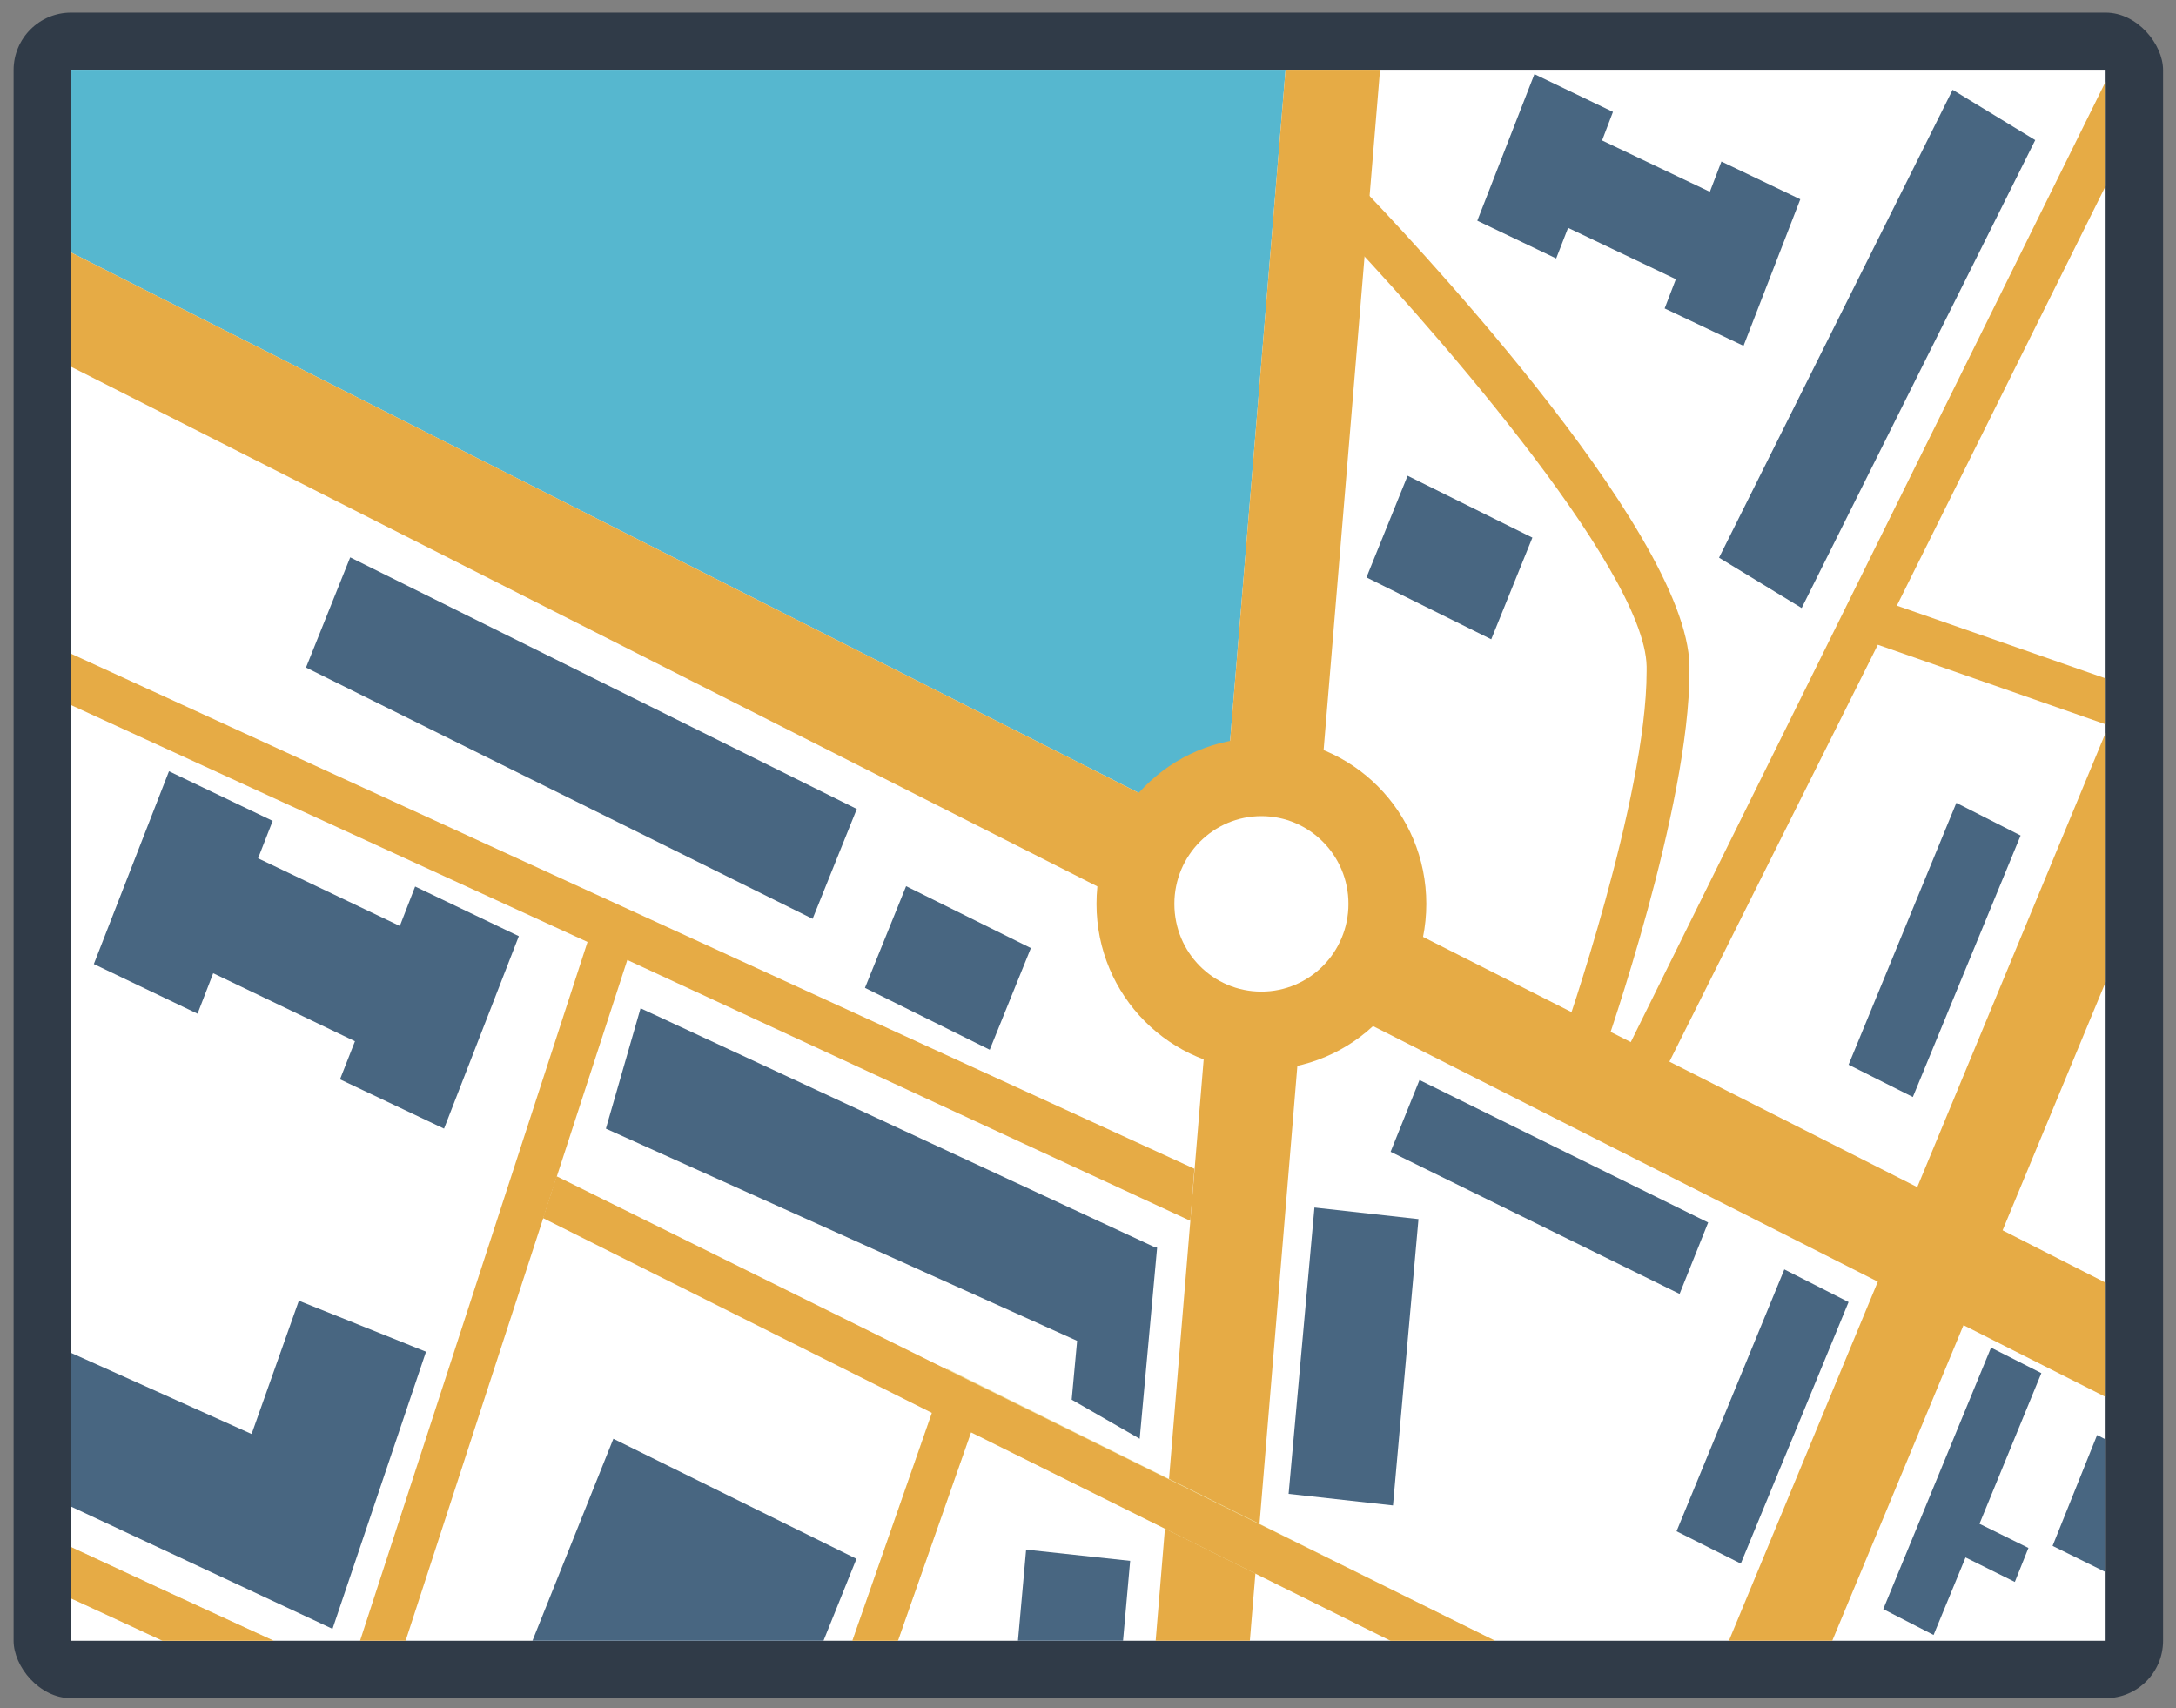 <?xml version="1.0" encoding="UTF-8"?> <svg xmlns="http://www.w3.org/2000/svg" id="_Слой_1" data-name="Слой_1" version="1.1" viewBox="0 0 64 50.24"><rect x="0" y="0" width="64" height="50.24" fill="#808080" stroke="none"/><defs><style> .st0 { fill: #fff; } .st1 { fill: #56b7cf; } .st2 { fill: #9a4c4d; } .st3 { fill: #486681; } .st4 { fill: #de8244; } .st5 { display: none; } .st6 { fill: #e6ab45; } .st7 { fill: #f1e3ac; } .st8 { fill: #303b48; } </style></defs><g class="st5"><path class="st1" d="M62.99,24.69c0,17.15-13.9,31.05-31.05,31.05S.88,41.84.88,24.69,14.79-6.37,31.94-6.37s31.05,13.9,31.05,31.05Z"></path><g><path class="st4" d="M16.96,51.05c-.14-.08-.25-.19-.26-.2.04,0,.07.03.11.04-.03-.04-.08-.07-.11-.12,0,0,.01,0,.02,0,.01,0,.03.01.03.02.22.1.42.27.64.37.31.14.64.22.94.38q.06.03.47.34s.12.04.17.09c0,0,0,0,0,.01-.04,0-.48-.14-.76-.3-.27-.16-.3-.18-.33-.19t.02.04c-.06.04-.61-.28-.93-.47h0ZM17.4,49.78s-.09-.06-.1-.2c0,0,0,0,0,0,.08.07.13.17.23.22.11.07.14.02.14,0,0-.02-.03-.04-.02-.06,0,0,.02,0,.06,0-.05-.05-.12-.11-.18-.17.02,0,.04-.05.07-.03.03.02.08.09.11.17.01.02.04.04.06.05,0,0,.67.59.71.67-.11.02-.56-.24-.78-.41-.05-.04-.08-.11-.14-.15-.05-.04-.12-.05-.17-.09h0ZM15.91,50.55s-.15-.12-.15-.16c.05.01.09.04.13.05,0,0,0,0,0-.01-.02-.02-.04-.04-.07-.06-.25-.22-.25-.25-.26-.26,0,0,0,0,.01,0,0,0,0-.03-.11-.08-.05-.03-.07-.04-.1-.08l-.37-.42h0c.06.02.49.41.51.44.11.17.55.46.56.46.11.07.23.12.33.19,0,0,.02.02.03.02.04.04.04.1.08.14.04.04.1.06.15.09.06.03.36.23.39.25-.01,0-.03,0-.04,0l-.03-.02q-.78-.39-1.06-.55h0ZM24.79,40.31c-.11-.4-.22-.88-.09-.86.02.01.06.03.1.07l1.24,1.28c.16.22.13.5.21.74.03.1.11.16.16.24.06.12.13.32.15.41.03.22-.01.45.02.67.02.09.12.11.14.21,0,.02,0,.06-.09.09-.19.07-.43-.11-.71-.56-.07-.1-.16-.27-.2-.35l-.91-1.95h0ZM14.55,47.69c-.75-.68-1.28-1.49-1.38-1.65-.01-.02-.02-.04-.03-.05-.15-.28-.24-.59-.38-.88-.18-.38-.57-.61-.68-1.04-.11-.42-.41-.74-.55-1.15,0,0,.02,0,.03,0,.5.45.71,1.2,1.35,1.5-.03-.09-.07-.16-.1-.24.01-.02.04-.04.06-.05q.03-.35-.42-.92c-.34-.43-.3-.44-.16-.48.12-.04.16-.27.16-.27.1-.07.3.11.33.16.05.1.2.35.65.6q.01-.05,0-.46c.39.04.44.57.8.65,0-.03.02-.06.02-.09.28.2.42.62.83.61.5,0,.71,0,1.75,1.08.2.21.23.51.34.76t.3.45c.09.13.13.28.23.4.17.2.42.28.56.52.08.15.09.23-.08.3-.2.08-.25-.22-.42-.19-.13.02-.22.16-.36.12-.12-.03-.19-.17-.31-.19-.25.18-.64-.25-.81.12.16.31.39.57.57.88-.01,0-.03.01-.04.02-.24-.15-.44-.34-.67-.5,0,0,.42.59.97,1.17.18.19.24.26.15.43-.08-.04-.16-.09-.25-.11,0,.06,0,.07.16.21q-.48-.18-.54-.14c-.09-.05-1.67-1.19-2.07-1.55h0ZM10.69,43.09q-.04-.05-.05-.08t.14-.01c.03-.12-.04-.22-.06-.33-.08-.45-.4-.82-.41-1.3,0-.02,0-.05,0-.07.03-.12.16-.19.17-.32q.05-.4.06-.41.06-.13.05-.17-.02-.14,0-.15s.09.15.12.22c.08.18.09.19.12.19.01-.04.03-.07,0-.27-.05-.29-.05-.31-.02-.32q.1,0,.13-.03s.01,0,.02,0c.11.11.34.79.35.85.02.15-.16.18-.16.31,0,.2.08.39.07.6.22.48.28.95.12.88-.22-.1-.32-.14-.36-.07,0,.01,0,.02.03.11.01.04.05.21.07.43.05.44-.17.18-.38-.06h0ZM11.3,39.14s-.01-.04.01-.05c.11,0,.21.11.33.07.08-.03.14-.14.24-.11.11.02.22.1.39.27.56.56.52,1.18.49,1.22-.02,0-.09,0-.23-.13-.07-.06-.15-.11-.24-.14q-.02-.08-.03-.25c-.01-.16-.03-.33-.09-.4,0,0-.29-.25-.44-.24-.13.01-.41-.19-.44-.23h0ZM11.52,37.95s-.04-.06-.05-.09c.02-.05.22-.41.23-.41.05,0,.78.71.79.72.1.12.1.31.21.43t.2-.01c.08-.02.17-.02.24-.02.09,0,.14,0,.14-.04,0-.1-.05-.19-.05-.29,0-.17,0-.19.03-.22.25.03.42,1.5.29,1.66-.06.08-.19,0-.24.1-.03.06,0,.14-.04.19-.02.03-.04.06-.12.06q-.1,0-.36-.4c-.08-.09-.11-.12-.24-.31-.25-.35-.28-.38-.34-.41-.1.08-.15-.23-.17-.34-.03-.17-.09-.3-.11-.35-.04-.08-.1-.19-.15-.13-.05.07-.2-.06-.26-.15h0ZM17.01,35.68c-.05-.09,0-.61.13-.76v.02c.08.09.28.35.3.46,0,0,.08.63-.1.6-.13-.02-.33-.31-.34-.31h0ZM10.36,37.72s-.22-.54-.2-.6h0s.25.17.27.19c.06.06.07.06.12.17.04.07.13.03.13-.17,0-.05,0-.06,0-.07.02,0,.04.02.06.04l.03.07c.04.21.06.81.06.83,0,.05-.06.01-.08,0-.11-.08-.3-.29-.39-.46h0ZM9.87,35.19c-.07-.14-.14-.37-.14-.49,0-.05.12-.11.12-.11.05,0,.08.04.12.13.04.08.06.08.07.09,0,0,0-.01.01-.02.06.03.09.05.15.06.13.27.28,1.1.28,1.11,0,.03.01.07-.09.03-.08-.03-.14-.08-.17-.12-.01-.01-.02-.03-.03-.05-.06-.1-.09-.22-.14-.32-.06-.11-.14-.19-.19-.3h0ZM49.42,32.65s0-.01,0-.02c.36-.33.55-.28.63-.26.04.01.07.03.1.11.02.07.06.08.12.05.02.03.03.04.11.1.11.09.17.15.18.22,0,.06-.09.19-.23.17-.04,0-.08-.02-.13-.02-.03,0-.06,0-.08.01-.08.03-.22.05-.27.04t-.01-.08c0-.06.02-.15-.05-.15-.1,0-.32-.12-.35-.15,0,0-.01-.02-.02-.02h0ZM50.73,32.47c-.02-.08.2-.27.3-.36.01-.01.08-.06.29-.14,0,0,.18-.07.34-.1.12-.02.24.04.36.03.07,0,.11-.07.17-.08t.08.03c.28.3.25.51.24.6-.1.06-.29.05-.29.02,0-.04.05-.06.04-.11,0-.02-.05-.03-.07-.03-.4-.05-.47-.02-.6.06-.15.08-.25.25-.44.27-.23.02-.41-.14-.42-.19h0ZM9.01,32.83c-.03-.06,0-.24.07-.26.02,0,.05,0,.11.08l.2.24c.05.07.09.14.09.14.02.04.1.52.04.55-.01,0-.02-.01-.04-.03,0,0-.01-.02-.02-.02-.09-.13-.16-.27-.24-.4-.07-.1-.17-.18-.22-.29h0ZM33.87,23.91c-.03-.06.17-.28.28-.27t.24.34s.04,0,.05,0l.28.25-.08.17c-.06-.08-.08-.19-.17-.24-.03-.02-.07-.03-.1-.03-.05,0-.09.02-.14.02-.03,0-.05-.01-.06-.02-.06-.04-.08-.14-.16-.16q-.14-.05-.15-.06h0ZM32.5,23.7s0-.09,0-.13c0-.03,0-.03.04-.08.04-.04.08-.08.05-.2q-.07-.39-.05-.5c.03-.1.06-.1.21-.12.01.02.03.04.04.06.02.03.04.08.04.11.06.18-.11.31-.1.48,0,.1.05.11.18.13.04,0,.13.03.12.08-.02.15-.22.2-.17.39.04.17-.06.35-.06.35,0,0-.17.09-.26.06-.05-.02-.06-.07-.06-.1-.02-.17,0-.35,0-.52h0ZM4.3,27.56s-.03-.05-.04-.07c.34.33.44.41.53.41.02-.13.15-.2.17-.33.03-.38.05-.55-.07-.84-.02.02-.04.04-.06.06-.01-.01-.04-.02-.04-.04-.06-.21.11-.42.03-.63-.06-.16-.26-.21-.28-.4l-.03-2.44s0,0,0,0c.08.32.17.77.17.77.08.58.08,1.17.15,1.76.04.4.22.77.22,1.17.01,0,.03.02.05.02.03-.01.06-.02.09-.03.06.17,0,.28-.02.32-.12.19.13.74.31.77.05-.05.07-.12.11-.18.05.1.07.35,0,.51-.1.24.12.91.13.92.03.05.25.28.26.29q.59.58.63.59c.05-.14-.07-.26-.05-.39.03.01.06.03.08.05.03.03.07.07.09.1.12.13.14.32.25.45.07.08.19.02.25.11,0,0,.18.26.2.56.01.18.06.24.1.28,0,.01-.01.03-.02.05-.02-.02-.05-.05-.07-.07l-.04-.09s0,.08,0,.11c-.01,0-.03.02-.03.02q-.38-.3-.41-.3-.41-.05-.47-.11c-.22-.24-.21-.57-.32-.86q-.23.21-.27.17s-.63-.66-.61-1q.04-.56,0-.62c-.03-.05-.1-.1-.14-.14-.13-.1-.35-.28-.82-.96h0ZM36.65,17.66c-.01-.09,0-.14.02-.18,0-.01.02-.02.03-.03,0,0,.02-.02.03-.02.05-.04.07-.15.16-.13.09.04.76.49.77.49.12.09.12.13.12.17,0,.07-.07.15-.14.25-.04.06-.15.21-.14.28,0,.06.01.09.1.16.09.07.2.1.29.17,0,.14-.35.39-.4.39-.17-.01-.54-.35-.64-.46-.06-.07-.07-.13-.09-.19-.02-.13,0-.25-.01-.38-.02-.18-.08-.34-.1-.52h0ZM34.69,18.65c-.02-.09.07-.68.32-.87.34-.27.91-1,.93-1.17-.56-.36-.57-.52-.06-.68.28-.09.33-.11.05-.45.07-.04.17-.1.25-.14l.13.06q.44.25.46.24s.12-.02.33.11q-.26.3-.26.31s0,.03.28.33c-.07.03-.15.08-.22.11l.05.16c-.21-.1-.24-.07-.26-.06,0,.02,0,.13.14.17.03.01.06.02.05.09-.01.09-.08.15-.1.24t-.14.01s-.08,0-.11.01l-.2.12s0,.04.04.22c.06.21.07.27-.12.24-.25-.04-.33-.04-.32.06,0,.26.26.36.34.57q.03.37.1.43s.04.04.03.08c-.02.15-.17.13-.24.22.05.35.5.27.57.6-.05.05-.13.11-.62,0-.36-.08-.74-.09-1.1-.22-.12-.04-.18-.12-.17-.22.01-.1.07-.19.04-.3-.03-.12-.15-.17-.17-.29h0ZM53.63,15.98s0-.03,0-.04c0-.03.01-.07.02-.1,0-.04,0-.08,0-.12,0-.02,0-.03.01-.02.02.02.11.16.15.32,0,0,0,.18-.03.18-.02,0-.11-.12-.11-.12-.03-.04-.04-.08-.04-.09h0ZM54.09,15.62c-.02-.12.23-.04.23-.04.05.03.06.05.09.14.05.13.08.19.17.27-.04.23-.13.23-.27.01,0,0-.01-.02-.01-.02-.02-.03-.04-.06-.06-.09-.06-.1-.14-.21-.15-.27h0ZM53.17,14.87s0-.05.02-.04c0,0,.11.06.12.07,0,0,.04.06.05.08.04.1-.03.17-.03.17-.06.03-.14-.2-.15-.27h0ZM38.57,11.55c-.05-.26.46-.68.46-.69.18-.14.22-.12.44.02.56.36.78.39,1.18.18-.03-.2,0-.29.07-.28.19.06.59.64.57.86-.03.02-.09.07-.43.1.37.16.47.22.51.32,0,.02-.03.04-.05.05-.02,0-.04,0-.05,0-.04,0-.06-.03-.1-.03-.07,0-.13.03-.2.03q-.12,0-.17.02s0,.02-.01.03c.04.1.12.18.14.29.01.05,0,.11-.04.13,0,0-.01,0-.02,0-.08.01-.17-.01-.25,0-.07,0-.09.03-.1.05-.02.04-.07.05-.2.06-.19,0-.63-.05-.65-.06-.1-.04-1.01-.74-1.09-1.09h0ZM52.47,12.1c-.03-.16,0-.42.07-.39.02,0,.18.13.18.13t.08.14s0-.04,0-.05h.03l.02.06c.08.27.09.31.07.36-.04.08-.18.09-.27.03-.1-.05-.17-.16-.2-.29h0ZM22.14,9.35c-.02-.15.3-.42.41-.43t.26.14c-.05.33-.26.46-.3.48-.1.05-.29-.05-.35-.13-.01-.02-.02-.04-.02-.06h0ZM3.37,15.55s0,.01,0,.02c.02-.06.04-.14.06-.21h0c-.02.07-.03.13-.05.18h0ZM56.73,12.11c-.03-.05-.02-.11.07-.33.13-.33.27-.7-.06-1.84.43-.27.41.6.41.61-.09.5.3.65.31.65.01-.03.02-.04-.08-.38-.09-.3-.09-.33-.1-.4,0,0,.01,0,.02-.01.17.16.23.42.39.59,0,0,.01,0,.02,0,0-.21-.12-.39-.11-.6.2.09.2.36.37.49,0-.02.01-.04-.09-.34-.02-.06-.04-.12-.05-.18,0,0,0,0,0,0,.31.34.49.57.54.68.06.12.08.25.12.38.05.14.21.2.25.35.05.2-.07.33-.1.34-.04,0-.07-.05-.16-.22-.08-.15-.09-.16-.12-.19-.01.06.06.23.23.51q.16,0,.19.07c.07.17.09.42.03.51t-.13-.09c-.14-.15-.32-.33-.44-.37-.2-.06-.22.07-.09.21.03.03.07.04.11.05.16.04.59.4.59.4.1.14.07.51-.02.51-.12,0-.18-.17-.31-.15t.05.52c-.06,0-.28-.14-.28-.14,0,0-.34-.24-.61-.74-.04-.07-.08-.15-.13-.18-.03-.02-.06.01-.08.04-.04.05-.25.28-.49-.06.02-.12.15-.22.09-.36-.07-.17-.28-.15-.37-.31h0ZM56.43,9.48s-.08-.33.03-.28c0,0,0,0,0,0,.05.03.24.19.24.22.02.09-.03.31-.1.33-.03,0-.04-.02-.05-.03,0,0,0,0,0,0-.04-.07-.09-.14-.12-.23h0ZM41.15,38.74c.27-1.16,1.86-1.37,2.24-1.25.18-.34.26-.38.53-.52.08.13.17.32.21.47.08-.1.17-.25.23-.37.1.09.23.2.33.3.03-.07.07-.15.1-.22-.06-.13-.11-.33-.12-.48.25-.22.38-.55.63-.77.02.16.04.38.05.55.05.04.13.09.18.12.06-.03.15-.06.22-.08.02.07.04.17.05.24.69-.47.98-1.32,1.55-1.9-.02-.15-.03-.35,0-.49.11.08.26.18.37.25.13-.06.3-.13.43-.18.05.05.11.11.16.16.25-.15.67-.09.96-.08,0,.07-.02.16-.02.23.05-.05.11-.12.15-.18q.49.35.56.37c.06.26.03.53.12.79.14-.02.33-.05.48-.07.03.06.07.13.11.19q.44-.11,1.02-1.36.93-.25,1.21-1.74c.27-.1.3-.11.61.19-.07,1.51.4,1.3.79.86.21-.23,1.21-3.01.23-3.17-.13-.02-.29.04-.42.04-.07-.1-.14-.27-.16-.4-.06-.03-.13-.06-.19-.09-.62.29-.97,1.02-1.66,1.19.05-.8.67-1.41.64-2.24-.02-.63-.58-.94-.74-1.48,0-.01.6-1.51-.77-2.34.06-.04.14-.1.2-.14.05-.62-.35-1.04-.77-1.49.01.16.01.37,0,.53-.05.04-.13.09-.18.12-.17-.28-.38-.62-1.09-1.18.02-.17.07-.38.13-.53.06.02.14.04.2.05.04.07.09.17.12.25.17-.03.39-.06.56-.09.04-.07.09-.16.12-.23-.06-.05-.13-.11-.18-.16,0-.16.02-.37.02-.53q.61,0,.68-.02-.34-.33-1.04,0c.03-.15.12-.35.22-.45-.13,0-.3-.01-.43,0q-.12-.13-.53-.72c-.29.52.07.99.1,1.48-.25.05-.5.05-.75.1.06.04.13.09.19.13,0,.07-.02.16-.03.23-.06.04-.13.09-.19.12-.1-.11-.21-.28-.27-.43-.06.03-.14.08-.19.11-.06-.03-.14-.07-.2-.1q-.05-.2.89-1.35s-.48-1.5.35-1.84c.18.16.36.33.53.5-.13-.19-.3-.35-.43-.55l1.43-3q.33.9.56,1.32.21-.05.46-1.26c.13-.05.3-.13.43-.18q.19-.46.38-.65c.12.02.27.1.34.2.13-.02.3,0,.42.06.18.62-.1,1.33.31,1.9q-.14.37-.04,3.99s.11.11.16.16c.17-.17.29-.38.46-.56-.02-.07-.06-.15-.08-.21q1.48-2.84,1.74-2.36l.32,1.18c.08-.05.18-.12.25-.17q.22-1.14-1.47-4.81,0,.13.11.76c-.07,0-.17,0-.25,0-.03.07-.06.15-.09.22q-.17-.23-.32-.72c-.14.04-.33.1-.47.14-.04-.06-.1-.13-.14-.19.15-.33.42-.55.63-.82q-.2-.23-.82-2.54c.08-.15.23-.31.36-.4q-.1-.27-.49-.52c-.1.08-.24.18-.34.24-.05-.16-.15-.36-.24-.5-.33.37-.74,1.6-.72,2.03q-.13.1-.63.14c.02.15.09.34.17.46.1-.11.25-.24.37-.34.07.01.15.03.21.04.13.24.14.52.22.78q.46.06.84.99-.21,0-.58-.35-.27.04-.81,1c-.34,0-.67.09-1.01.06q.42-.6.55-.84-.13.08-.81.67c-.04-.14-.04-.35,0-.49-.11-.1-.23-.25-.3-.39q.63-.83.68-1.53c-.14-.01-.34.02-.46.11-.06.41-.08.44-.28.7-.24-.37-.26-.85-.53-1.21,0-.07.02-.16.03-.23,1.61-1.2,1.42-1.37.85-1.9.06-.03.14-.07.2-.1.1.08.25.18.36.25-.06-.13-.16-.29-.26-.38q.19-.14.6-.08c-.02-.14-.12-.31-.22-.39,0-.14.06-.33.13-.45.07.14.17.33.24.47.07-.02.15-.04.22-.06.08-.31.04-.64.18-.94-.07-.13-.1-.33-.1-.48q.25-.09.62.08c-.08.12-.21.26-.34.33q.03.13.26.73c.06-.04.13-.09.19-.12.09.11.2.27.28.39q-.18-.84-.21-1.23.4.11,1.04,2.16s.12-.11.17-.16q-.03-.95-.71-2.1c1.21.35,1.37,2.21,1.37,2.23-.08.02-.18.05-.26.07.06.12.19.26.29.33q-.19.2-.58.51.12.46.07.74.15.14.52,1.12c.05-.07.12-.16.17-.23q-.11-.92-.1-.94c.06.03.14.08.2.11.03.15.07.34.11.48q.32-.81.33-.82c-.23-.59.04-1.3-.35-1.85.02-.14,0-.32-.03-.46-.06.02-.15.05-.21.07-.36-.43-.77-1.36-.77-1.37.03,0,.07,0,.09,0,1.77.98,1.85,3.43,1.51,3.81.03.62.55,1.08.47,1.73.06-.03.14-.07.2-.09q-.12-.42-.04-.64c-.19-.23-.32-.39-.3-.92.07,0,.15,0,.22,0,.13.23.31.43.42.68-.06.11-.2.21-.31.25q.29.36.3.59c.41.18.42.18.72.17.05-.06.11-.14.16-.2t.52,1.4c.1-.21.13-.45.27-.64.05.06.13.13.18.18.13.06.3.15.43.21-.04-.23-.14-.44-.15-.67q.51-.16.63-.24c.11.1.23.25.3.38,0-.16-.02-.37-.03-.52.07.17.17.39.23.57,0-.16.01-.38,0-.55.25.49.74,1.63.75,1.63.01-.08.03-.18.04-.26.07.12.15.31.18.45.07-.13.19-.28.28-.39.07.12.2.26.31.33-.01-.07-.03-.16-.04-.23.05.13.1.31.14.45-.02-.07-.04-.17-.06-.24,0,.01.49,1.71.85,3.74v.02c.08.5.17,1.17.24,1.67h0c0-.07-.02-.16-.03-.22.07.84.15,1.67.22,2.51v.05c0,.14.01.32.01.45,0-.07-.01-.16-.02-.23,0,.26.01.52.01.78-.02-.13-.05-.31-.08-.44q.02,3.72,0,4.06v.02c.14-2.29-.24-5.94-.29-6.19.04,1.02.17,2.03.2,3.05-.13-.61-.31-3.03-.31-3.05-.03.06-.08.13-.11.19-.07,0-.15.01-.22.02-.07.12-.18.26-.28.34-.11,1.95-1.47,3.45-1.67,5.37-.13,1.26-.26,2.45-1.18,3.46q-1.34,1.47-1.39,1.86c-.32.12-.41.19-.58.66-.12.05-.28.11-.4.16-.03.06-.06.15-.09.21-.01-.07-.03-.17-.05-.24.42-.49.81-1.01,1.22-1.51.08-.13.15-.32.17-.47-1.46.95-1.7,4-4.01,3.34-.01-.07-.03-.17-.05-.25-.49.1-.87.63-1.44.45-.36.48-.77,1.02-1.57,1.28-.1-.08-.21-.22-.26-.34-1.56.49-.37,2.48-1.12,3.52-.87,1.18-2.4,1.46-3.2,2.74-.01.02-1.12,1.87-1.02,2.37q-.33.26-.47.7-2.65,4.21-2.87,4.41c.03-.06.07-.14.1-.2q-.99.92-2.37,2.09l-.07.04c-.12.02-.29.06-.41.1q.04-.29,2.35-2.73-.03-.24.21-.6c-.02-.07-.04-.15-.05-.22.09-.11.23-.23.35-.29-.03-.07-.07-.15-.09-.22.05-.15.14-.34.21-.48-.11-.1-.26-.24-.37-.35q.13-.44.41-.79c-1.26-.92.76-3.08-.77-3.52-.08-.57.39-2.63.39-2.65-.28-.4-.44-1.18-.44-1.18h0ZM5.95,11.09s.05-.13.12-.27c0-.01.01-.03.02-.03.08-.16.19-.3.27-.45.08-.16.13-.34.23-.49h0s.02.03-.05.26c-.03.1-.05.13-.13.32-.08.17-.08.19-.08.21.02,0,.04,0,.06,0,.02.03-.15.24-.15.24-.25.3-.27.29-.28.28,0,0-.01-.02,0-.05h0ZM57.93,10.28s-.07-.17-.06-.29c0-.11.1-.19.11-.3.1.1.15.25.27.33-.07-.3-.06-.33-.04-.37.01,0,.02,0,.03,0,.36.3.38.35.41.44.03.08.01.1,0,.12-.03.02,0,.09.09.28q.19.39.22.49c.1.38.33.71.43,1.1.02.09.02.13.02.14,0,.1-.08.17-.09.27,0,.11.06.2.05.31,0,0,0,.01-.01.01-.03-.05-.05-.07-.26-.53-.02,0-.06-.02-.09-.07-.15-.26-.19-.57-.35-.83-.24-.38-.55-.7-.73-1.11h0ZM5.91,10c.02-.08.06-.14.06-.14.01-.02.03-.04.04-.06l.34-.46c.06-.06.13-.18.17-.26.02-.04.03-.05.04-.06,0,0,0,.01,0,.02,0,0,.02-.01.03-.02-.15.29-.35.67-.5.96-.2.32-.21.32-.26.31t.08-.28h0ZM57.41,8.3s-.15-.35-.15-.36h0s.29.43.3.45c.03.05.06.17.09.26-.01-.01-.03-.03-.05-.03-.05-.06-.13-.16-.2-.31h0ZM6.53,9.34c.07-.23.53-.98.64-1.04,0,0,0,0,0,0,0,.13-.1.22-.1.35,0,0,.01,0,.04-.04.08-.15.33-.5.37-.49,0,0,0,.19-.06.36,0,0-.46,1-.56,1.12,0,0,0,0,0,0,0-.11.05-.21.06-.32l-.18.18c0-.11,0-.13-.02-.15t-.05.07s-.1.19-.15.24c-.03-.03,0-.23.02-.28h0ZM55.92,7.64c-.04-.08-.14-.47-.14-.52,0,0,0,0,.01,0,.11.08.13.25.26.33,0,0,.04-.27-.07-.45-.11-.17-.15-.29-.12-.34,0,0,.02,0,.02,0,.03.03.19.17.3.38.02.03.03.07.04.1.04.1.02.22.07.32q.1.19.1.2s-.04,0-.06.01c.01.06.18.37.23.43,0,0,.01,0,.01,0,.03-.07.08-.13.09-.21,0-.07-.04-.13-.05-.19-.02-.1-.02-.12-.02-.16l.04-.27s.02,0,.05.04c0,0,0,0,0,.01,0,0,.25.36.26.36.05.08.14.14.19.23,0,0,.08.17,0,.25-.02.02-.02.03-.01.04.09.19.29.27.37.46,0,.02.02.05-.01.09-.03.04-.1.05-.14.02-.13-.11-.18-.29-.3-.4,0,.01,0,.03,0,.04-.08.03-.15-.07-.24-.03,0,.02.03.05.04.06.06.06.14.09.2.16.1.11.17.24.27.35.25.3.1.27.02.25-.17-.06-.19-.07-.48-.52-.16-.25-.24-.37-.29-.39t-.01.15s0,0-.01,0q-.15-.11-.19-.11s0,.03-.01.05c-.05-.02-.42-.72-.42-.73h0ZM54.64,6.8c-.05-.13-.17-.53-.14-.63.02,0,.05,0,.16.14.07.09.08.1.1.1.06-.08-.05-.31.05-.26.11.08.16.33.19.47.03.15.04.17.12.21.07.03.18.07.16-.07-.02-.1-.06-.19-.06-.29,0,0,0,0,.01,0,.05.04.25.31.22.51-.06.03-.09-.09-.15-.05-.02.01,0,.06.06.18.1.2.12.24.11.27-.12-.03-.15-.2-.27-.24-.09.08.04.29.09.36.34.54.01.37.01.37-.13-.08-.52-.72-.67-1.06h0ZM18.81,3.68q.02-.09.14-.09c.32.06.62.19.73.29.04.03.14.12.49.18.16.03,1.29.75,1.29.75.07.22-.13.41-.06.63,0,.02.18.21.35.23.03.13-.18.39-.18.39-.05.05-.08.09-.07.13.02.06.12.11.18.14.03.01.07.02.08.05,0,.01.02.03.03.05.08.17-.05.37.07.54.09.13.27.13.33.29,0,.01-.02.03-.03.05-.17.2-.44.22-.59.44-.12.18-.07.45-.28.57-.02.01-.56.33-.83,0,.13-.44.73-.44.78-.95,0-.08.03-.29-.04-.52-.02-.08-.12-.36-.12-.36-.05-.13-.17-.22-.23-.35-.06-.15-.03-.32-.12-.46-.13-.22-.18-.26-.72-.64-.39-.28-1.13-.79-1.26-.94-.02-.02-.06-.07.03-.43h0ZM52.99,5.03c-.07-.15-.04-.29,0-.28,0,0,0,0,0,0,.01,0,.02.02.02.03.02.05.04.09.07.13.04.08.12.22.16.26,0,0,0,0,0,0,0,.01.03.07,0,.1-.05,0-.21-.16-.26-.25h0ZM56.4,6.48s-.12-.23-.14-.31c0,0,0,0,0,0,.46.62.95,1.2,1.38,1.84.04.07.19.37.22.5,0,0,0,0,0,.01-.1-.06-.15-.16-.23-.24h0c.09.19.1.23.11.26-.04-.02-.04-.02-.21-.33-.2-.37-.44-.75-.47-.78.02.13.14.23.12.38-.05-.03-.21-.3-.27-.41-.09-.15-.14-.33-.24-.48-.07-.12-.16-.22-.23-.35-.02-.03-.04-.07-.05-.1h0ZM53.43,5.03s-.13-.25.03-.21c.01,0,.03.01.04.01.02,0,.04,0,.06.01.04.02.06.05.09.08.04.05.11.14.11.14,0,.02,0,.05-.06.07-.01,0-.06.02-.1,0-.03-.01-.04-.04-.07-.05-.02,0-.04,0-.06-.02-.01,0-.03-.02-.04-.05h0ZM55.1,6.08s-.03-.05-.04-.14c-.03-.18-.04-.36-.07-.53,0,0,0,.01,0,.01.03.05.39.8.2.75-.03,0-.07-.04-.1-.09h0ZM55.36,5.49c-.07-.09,0-.1,0-.1.01,0,.03,0,.05.02.07.05.24.2.36.35.03.04.04.05.04.04,0,0,0,0,0-.01,0-.01.01-.01.04,0,.02,0,.07.04.13.09.01,0,.03.02.04.03.03.02.05.04.08.07-.04.02-.08-.04-.13-.02,0,.08.07.13.06.21-.01.07-.04.14-.1.07-.02-.02-.04-.05-.06-.07-.12-.15-.21-.32-.33-.47-.06-.08-.14-.13-.19-.2h0ZM55.26,5.2c-.03-.06-.23-.46-.16-.45.01,0,.02,0,.02.01.05.06.09.13.14.18.02.02.05.05.07.07l.31.32s.02.05-.03.04c-.01,0-.02,0-.03,0-.03-.01-.07-.03-.09-.04,0,0,0,0,0,0-.04-.01-.09-.01-.13-.03-.04-.02-.07-.05-.1-.09h0ZM53.29,4.45c-.05-.08-.13-.43-.13-.45,0-.11.15-.09.17-.09.02,0,.04.01.06.02.05.02.05.02.07.07,0,.01.01.02.02.03.05.11.05.24.09.35.04.1.15.14.18.25.03.08,0,.17-.04.19-.03.01-.06-.01-.07-.02-.04-.03-.07-.08-.11-.12-.05-.05-.11-.08-.16-.13,0,0-.02-.02-.02-.02-.01-.01-.04-.05-.07-.08h0ZM54.05,4.89c-.13-.24-.25-.6-.26-.65,0-.03,0-.06,0-.11.02-.1.11-.17.11-.28,0-.06-.03-.12-.03-.18,0-.02.03-.02.05-.01.02,0,.03.01.04.02.22.18.25.26.28.32,0,.03.01.07,0,.1,0,.03-.02.06-.03.1,0,.02.01.04,0,.06,0,.03-.04.03-.05.05.01.07.15.2.27.28.03.02.09.06.08.17,0,.07-.07.08-.1.06-.07-.05-.11-.15-.2-.17l-.06.1s0,.05.04.12c.03.05.05.09.05.11,0,.03-.09.07-.09.07-.02,0-.03.01-.11-.14h0ZM12.77,3.84s-.01-.06.46-.69c.22-.29.41-.55.47-.56,0,0,0,0,0,0,0,.01,0,.01,0,.04,0,.02-.02.13-.02.2,0,.05.04.08.05.13,0,.02,0,.04,0,.05t-.12.15l-.03.09c0,.05,0,.07.04.15.04.07.09.19.01.33,0,0-.34.53-.51.31q-.06-.09-.1-.06c-.09.06-.25-.07-.26-.14h0ZM52.73,2.68c-.08-.12-.07-.19-.07-.2,0,0,0,0,.01,0,.02.01.18.14.25.25.06.1.15.32.13.36,0,0-.01,0-.03-.03,0,0-.28-.38-.28-.38h0ZM28.48-.5c0-.07.08-.11.11-.12,0,0,.01,0,.02,0,.16-.04.32.04.48.02.21-.03.36-.19.55-.29.1-.05.25-.12.31-.07.06.05.02.15.08.2.02.01.08.01.14-.04.07-.07.04-.24.18-.24q.18.02.25.01c.13-.02.18-.02.21.04,0,0,.07.45-.07.55-.16.11-.4-.01-.52.22q.19.29.23.49c.14-.21.26-.43.41-.64.11-.17.16-.21.18-.22.04-.02.05-.02.08.01l.3.41s0,.02,0,.02c.53-.27.6-.3.94-.23.19.04.12.3.06.45-.04.11-.13.2-.17.31-.04.1-.04.17-.02.22.08.02.22-.12.24,0t-.14.1c-.04.22-.12.47-.19.51-.08-.08-.04-.21-.1-.3-.08.1-.08.29-.25.28-.22-.01-.29-.35-.55-.28-.02.04-.07.15.37.36.18.09.08.26.07.26-.08.12-.23,0-.32.11.04.23.3.17.38.35-.05.14-.7.75-.7.75-.12.07-.23-.04-.28-.17-.2-.51-.21-1.1-.52-1.56-.03.15-.11.28-.14.43-.06.02-.15-.03-.17.05,0,.03-.01.06.1.26.13.22.04.29-.07.31-.09.01-.19-.03-.35-.09-.09-.04-.14-.05-.15-.04,0,0-.01.01-.02.02.04.15.17.25.17.41,0,0-.01,0-.02.01-.27-.1-.61-.71-.45-.81.12-.07.27,0,.37-.1.09-.08-.05-.2.03-.28.14-.15.19-.37.35-.51.13-.11.33-.12.42-.3-.08-.24-.47-.18-.6-.16q-.56.08-.99-.67c-.16,0-.19-.02-.22-.05h0ZM23.59-.62h0s.06-.06.09-.08c.18-.12.28-.2.3-.24,0,0,0-.02-.05-.08-.07-.08-.07-.09-.07-.12,0,0,.02-.01.03-.01h.01c.06,0,.16.03.17.05.04.04-.04.08,0,.12.04.05.1-.01.14.04.02.03.03.07.05.1.05.09.12.05.25-.14.05-.07.07-.09.1-.09,0,0,0,0,0,0,.16,0,.32-.06.48-.02q.06.02.06.08s.04.18.09.22c-.17.17-.4.1-.59.16-.05.02-.05.02-.04.07.04.22.02.24-.11.34-.23.17-.41.28-.43.29-.07.03-.24-.07-.39-.17.39-.09.45-.14.48-.17,0,0,0-.02-.01-.03-.03-.04-.07-.05-.1-.09-.03-.04-.03-.11-.08-.14-.12-.07-.16-.07-.25-.07q-.09,0-.12,0h0ZM14.11,2.33c.02-.13.45-.61.52-.61.03.11-.01.21-.01.31,0,0,0,0,.01,0,.07-.12.08-.28.17-.4.02-.03.19-.19.24-.17.08.04.15.22.24.13.04-.05,0-.28-.13-.25-.05.01-.09.05-.14.04,0,0,0,0,0-.01,0,0,0-.01,0-.02.05-.1.12-.19.17-.29.02-.04-.01-.08.02-.11,0,0,.56-.59.67-.62,0,0,.02,0,.03,0,.05.05.08.13.15.17-.02.04-.04.1-.06.15-.04.13.02.28-.06.4-.13.2-.34.29-.49.46.02,0,.03,0,.15-.07.22-.12.23-.11.25-.09-.01.13-.39.52-.5.49-.03-.08.01-.16-.01-.24,0,0,0,0-.01,0-.23.25-.18.29-.04.38-.02.08-1,.9-1.01.91,0,0-.35.18-.43.18.01-.05.03-.12.32-.64-.02-.01-.06-.04-.05-.1h0ZM51.33,2.72c-.04-.05-.04-.19.04-.19.04,0,.08.04.13.01,0-.05-.04-.1-.1-.17-.06-.07-.1-.11-.11-.16-.01-.04.04-.07.07-.1.09-.06.07-.1,0-.2-.18-.29-.18-.29-.12-.36.08-.09.05-.13,0-.21q-.28-.45-.26-.56s.02-.01.02,0c.02.01.19.14.19.14,0,0-.03.02-.04.02,0,0,0,.01,0,.02.02.03.03.05.05.08.11.14.27.22.37.37.06.08,0,.2.08.28.03.03.05.03.14.02,0,0,.16,0,.18.32.02.3.35.46.36.46.02-.08-.06-.12-.07-.19.05.02.38.36.14.49-.02,0-.03.02-.08.02q.23.13.25.16s.05.11-.01.13c-.03.01-.06,0-.2-.14-.14-.13-.15-.15-.22-.14l.05.25c.05.07.1.1.22.15.12.05.39.29.39.3-.02,0-.04,0-.05,0q-.02.1-.16.17s0,.02,0,.03c.09.17.18.21.32.28-.02.38-.29.08-.29.08-.11-.13-.13-.31-.26-.43,0,0,0,0-.01.01,0,.11.07.21.09.32-.02,0-.04,0-.21-.3q-.26-.49-.3-.5c-.2-.11-.37-.19-.59-.44,0,0-.02-.02-.02-.03h0ZM21.04-.65s0-.03.02-.04l.28-.4s.03-.03.08-.04c.14.01.14.02.22.18v.07c-.02.06-.03.11-.09.17-.06.07-.22.22-.23.23-.02.02-.04.01-.05,0-.02-.03-.03-.07-.05-.1,0,0-.02-.02-.06-.03-.03,0-.06,0-.09-.02-.02,0-.02-.02-.02-.03h0ZM21.69-1.43s.21-.21.33-.22c.05,0-.04.1-.04.11t-.09.05c-.11.1-.19.07-.2.06h0ZM21.59-.51c0-.08.28-.47.37-.36.05.07.07.18.08.27,0,.07.02.15.04.16,0,0,.02.01.03,0,.01,0,.03-.02.05-.02.1-.04.3.03.3-.13q0-.33.03-.37.18-.21.18-.22c-.07-.04-.17,0-.21-.1.02-.04.07-.06.21-.1.1-.02.11-.02.12-.05-.06-.06-.17-.04-.21-.13,0,0,.1-.24.18-.25.02,0,.03,0,.06.04.05.08.06.18.1.25.04.07.13.09.16.17.03.07-.02.14-.07.18-.05.04-.12.06-.2.09-.09.03-.09.03-.1.06.17.13.3.11.4-.05.09-.16.21-.37.28-.28.12.16,0,.39-.18.42-.05,0-.09,0-.14,0,0,0,0,0,0,.01.05.03.1.05.15.08,0,.05-.19.15-.26.19-.13.08-.16.09-.13.19,0,0,.01.04.12-.03.03-.02.13-.08.25-.09.1-.01.15.01.17.03.04.05-.03.09-.01.13.03,0,.07.02.11.03.01.02.03.03.04.04,0,.06-.18.39-.43.17-.13-.11-.19-.09-.28-.02-.12.09-.19.25-.35.27t-.32-.18c-.16-.11-.16-.1-.18.02-.05.31.04.32.13.33.01,0,.04,0,.05.01,0,0,0,0,0,.01-.19.17-.4.04-.41-.1,0-.07.04-.11.11-.2.08-.1.09-.1-.03-.13-.08-.02-.14-.02-.17-.02-.01,0-.03,0-.03-.01-.01-.02-.03-.11-.03-.33h0Z"></path><path class="st4" d="M42.56-2.51h0s0,0,0,0c0,0,0,0,0,0h0ZM36.35-2.13s-.04-.07-.05-.11c.21-.35.37-.49.59-.49.3,0,.34.37.57.46.04-.04.11-.08.17-.1-.04.05-.1.09-.15.12.15.2.27.13.34.09,0-.03.02-.07.03-.11.03,0,.07,0,.1,0l1.09,1.12c-.13-.64-.88-.89-.88-1.61.51.16.82.67,1.32.85q-.5-.34-.6-.5s.02-.07.03-.1c.66-.27,1.06.46,1.64.5-.73-.79-2.01-.22-2.65-1.24.03-.08.25-.42.57-.21-.03-.12-.08-.23-.12-.35.02-.02.06-.04.08-.05q.18.1,1.91.55c-.58-.54-1.4-.3-2.01-.74.42-.28,1.31-.18,1.31-.18q.1.02.55.33s.07-.02.1-.03c.02.03.04.06.06.09.06,0,.13,0,.19,0,.02.03.05.07.07.1-.03.05-.06.14-.05.2.06.01.13.02.19.03.11.2.21.35.21.35.19-.09.2-.1.35-.4.05.04.09.12.11.19q.27.04.37.19-.5.37-.43.5c.51-.65.74-.34.82-.24q-.24.44-.32.48s.07.06.11.09c.06-.01.13-.04.18-.07q.1.05.3.34s-.06.07-.08.09c.05.05.12.11.17.16.03-.01.06-.03.09-.05q.05-.2.21-.36-.07-.12-.24-.22s.04-.06.06-.08c0-.03,0-.08,0-.11.06.03.13.08.18.12.39-.15.32.53.51.78.06-.02.12-.07.16-.13-.02-.11-.09-.21-.11-.32.03-.01.06-.03.09-.04.05.03.1.1.12.16.03-.01.06-.03.09-.05,0-.03,0-.07.01-.11.25.03,1.08.55,1.08.55q.02.13-.01.56c.05-.13.09-.27.17-.38q.12.02.47.22c.01.06,0,.15-.04.2.06.16.14.3.2.46q.07.02.29-.02c.48.5,1.2.7,1.48,1.43-.02.03-.04.06-.06.09-.2-.01-.38-.16-.58-.16q.07.12.28.23.06.42.46.75c.24.2.53.31.78.49.05.04.12.08.17.12.61.41.65.58.6.71q-.18.42.05.73c-.31.04-.46-.38-.78-.33.22.45.91.12,1.03.73,0,.01.15,1.1-.74.74q-.94-.38-1.36.1l-.08,1.56s.06.09.08.13c-.15.1-.21.28-.33.39.07.11.15.2.21.31-.09.31.3.44.24.74-.29-.06-.47-.34-.75-.4,0,0-.15.84,0,1.01.18,0,.26-.23.44-.23.12,0,.23.16.28.23t-.31.17s.03.08.05.12q.29.07.36.17c-.05.2-.06.25-.24.58-.12-.14-.28-.33-.4-.47.07-.2.07-.2.04-.34-.78,0,.19,1.3.2,1.31.64.69.42,1.97-.4,2.37q.46.66.28.92c-.72,1.01-.78,1.1-.49,1.32,0,.03.01.07.02.1q-.06.03-.37-.06c-.1.07-.1.08-.26.1q-.1.25-.18.4s-.11,0-.15-.01c-.17-1-.29-1.38-.31-1.45l-.78-1.92c-.03-.07-.63-.77-.78-.82-.02.02-.05.05-.07.07-.03,0-.07-.02-.1-.03-.3-.61-.94-1.04-.91-1.84q-.29.46-2.48-1.22.33-.15.98-.1s.06-.07.09-.1c-.04-.27-.34-.27-.44-.48.09-.13.08-.15.03-.3-.38.09-.15.81-.58.76,0,0-.71-.33-.4-.88.32-.55.46-.68.85-1.01-.26-.12-.38-.11-.58-.1-.08-.15-.1-.33-.2-.48-.13.11-.18.13-.48.03,0-.1.02-.24.02-.34q.19-.09.31-.22c-.13-.17-.14-.19-.64-.37.02-.33.3-.51.4-.79-.18,0-.33.13-.5.16,0,0-.08-.53.51-.9.03-.32-.52-.6-.55-.59-.13.05-.18.18-.27.27q-.11-.13-.2-.7c.06.02.14.04.2.05q.19.03.3-.03c-.08-.11-.17-.22-.25-.32.14-.02.27.05.4.08.02-.02.05-.05.08-.08q-.07-.27-.34-.46c-.01-.18.13-.34.04-.52l-.94-1.21s.04-.05.06-.07q.38.16.43.15c-.18-.49-.72-.33-1-.63.04-.13.05-.18.2-.18q.38,0,.77.18-.03-.08-.78-.35-.43-.15-.89-.51c-.17-.13-.25-.19-.29-.24h0Z"></path><path class="st4" d="M1.75,19.7c.03-.22.07-.43.1-.65q-.08.63-.1.86c.01-.07.03-.17.04-.24-.05.52-.14,1.05-.18,1.58,0-.06.02-.15.03-.21q.13.68.17,1.12c0-.14.03-.33.05-.47.03.05.07.12.1.18.03-.05.07-.12.11-.17.41,1.63.48,3.34,1,4.94.03.06.06.14.09.2-.04-.14-.09-.32-.12-.46l-.06-.42-.09.03s-.76-3.62-.74-6.07q.08.26.17.91.07-.36.11-.86c.14.12.31.27.27,1.45q.27-.11.38-.52c.2-.12.25-.15.41-.5.06,0,.13-.02.19-.02q.71,1.7.74,2.14c-.02-.06-.04-.14-.06-.2-.04.13-.07.32-.07.46-.06,0-.13-.02-.19-.03l-.13.4c0,.86.15,2.98,1.41,4.13.04-.06.09-.13.13-.19.06.01.14.02.2.03q.3.72.57.9.14,1.16.23,1.39.08.39.3.56c.09-.45-.11-1.86-.11-1.87.04-.05.09-.12.13-.18.08.01.18.03.26.04.02-.06.05-.14.07-.2-.04-.05-.09-.12-.12-.17.05-.03.11-.08.16-.11q.48.3.57.32c-.05.2-.19.35-.24.55-.05-.03-.12-.07-.17-.09-.05.04-.11.09-.16.12q0,.45.48.71c.55,2.91.7,3.69,2.6,3.8.16.24.17.55.33.79.06,0,.15-.02.21-.02-.05-.31-.35-.48-.36-.81.06-.03.13-.07.19-.09q.62.52.72.78c-.19.5-.22.58-.16,1.66.75.67.88.79,1.35.87-.2-.34-.19-.37,0-1.1.1-.06.24-.12.35-.16.18.35.15.4.02.63.63.71.19,1.66.48,2.45.03-.05.08-.12.11-.17q.13.19.06,1.12c-.05.02-.13.05-.18.07-.13.35-.11.38,0,.61.06-.12.15-.27.23-.36q.21.26.13.7-1.71,1.19-2.58,1.44c.19.26.29.22.48.07.22.07.43.15.64.22.05-.03.13-.08.18-.12,0-.06.02-.14.03-.2q1.28-.36,1.74-3.47.08.3.1.73.12-.37-.12-1.28s.11-.08.16-.12c0-.29-.13-.56-.1-.85q-.37.1-.62,1.15c-.29-.64-.09-1.35-.24-2.01-.4-.57-.41-1.3-.68-1.92q.18.08.55.37c.04-.07.09-.16.12-.22q-.25-.66-.26-.71.17-.27.14-1.19c2.14-.76,2.33,2.35,3.71,3.24.06-.03.13-.07.18-.1q.08-3.04-.12-3.72c.7-.23.75-1.1,1.28-1.49.51-.39,1.15.09,1.67-.28t.46-.63q.19.08,1.68-1.21c.05.03.12.08.18.11-.05.18-.17.55-.43,1.09-.06.02-.14.04-.2.05-.08.22-.02.47-.11.7q-.65-.17-.92-.43c-.06.02-.14.04-.2.06-.03.12-.05.29-.05.42q-.39.3-.63.61c.12.32.17.43.36.74.06,0,.14-.01.2-.02.4,1.12,3.3,1.75,3.42,1.74.94-1.46,1.55-4.34,1.71-5.19.08.09.14.25.15.38.1-.06.22-.18.29-.28-.01.09-.04.2-.05.29-.67,1.17-.6,2.65-1.39,3.76.11.46-.37,1.48-.38,1.49-.58.09-1.15-.1-1.73-.05.24,1.01.26,1.12.6,1.56.7.9,1.7,1.43,2.42,2.3.8.98.06,2.31.66,3.33.28.48.86.58,1.14,1.05,0,.02-.57,2.42,3.01,3.64.26-.18.27-.18.71-2.3q.42-2.01.43-2.02c.63-.91-.21-1.67-.21-2.51,0-.86.08-.95.87-1.8q0-.16-.24-1.43.24-.33.71-.29.59-.53,2.9.12c.82.23,2.55-2.37,2.56-2.4l.06-2.74c-.52-1.61-1.76-2.75-2.34-4.32q-4.18-.61-4.2-.6c.03.5.07,1.03-.21,1.31-.34.34-1.93.86-1.94.86-.24-.2-.38-.5-.61-.71q-1.56.73-2.17.5-.55.37-.99.08c-.02-.56-.39-1.02-.4-1.59q.06,0,.62.13.3-.25,1.63.08c.46-.67-.12-1.85-.12-1.86.14.03.33.07.47.12.03.06.06.15.09.21.06.02.14.05.2.07.06-.05.15-.13.21-.18.05.04.11.08.16.12q-.05.62.18.82s1.4-1.81,2.23-3.1c.06.02.14.04.19.05.02.06.06.13.09.19-.4.72-1.11,1.09-1.62,1.68,0,.07.01.17.02.24.13-.03.29-.08.42-.12-.05.14-.1.33-.12.48q.33.35.55.38c.01.07.03.15.05.21q.29.05.68-.19c-.31-.23-.39-.22-.63-.13-.08-.12-.18-.29-.23-.42l1.83-1.92c.24.19.44.43.71.56q.43-.2.61-.2c.03.06.08.15.11.21-.03.06-.06.15-.09.22q.43.85,2.13,2.24c.11-.07.25-.16.35-.22q.39-.18.8-2.31c-.59-.64-1.33-.09-1.98-.31q-.29-.87.87-2.03-.21-.14-.61,0c-.04-.12-.11-.29-.18-.4q-.65-.06-2.01-2.42c-.02.07-.04.16-.05.23-.07,0-.16,0-.22,0-.3-.61-.13-1.41-.68-1.91q-.13.09-.38.52c-.06,0-.14,0-.2,0,0-.01.26-1.17.4-1.29,1.19,1.17,1.48.17,1.54-.31l-.24-1.54c-.68-1.3-1.75-2.3-2.43-3.6.02-.06.06-.13.08-.19.11.06.26.13.38.17,0,.06,0,.15,0,.21.04,0,.1.01.15.02.01-.07.04-.16.05-.22-1.44-1.91-2.21-1.73-2.24-1.72-.35-.27-1.31-.82-2.55-.03.06.14.14.32.22.44-.04.05-.1.11-.14.16-1.18-.37-3.18,1.62-2.75,2.29q.13.2,1.98-.11c-.09.26-.11.31-.45.41-.02.06-.05.13-.08.19.03.06.08.14.11.2q-.02.08-.66,1.05s-.1-.1-.14-.14c0-.06.02-.14.03-.21.1-.06.24-.15.34-.21.01-.12-.03-.28-.09-.38-.52.35-.52.36-.64.62-.06-.04-.14-.09-.2-.13-.01-.07-.02-.16-.03-.23.04-.05.09-.13.13-.18-.06-.36-.56-.83-.86-1.08q-.08.44-.21.63s-.11-.12-.15-.17q.15-.92.12-.97c.04-.14.11-.32.16-.46-.04-.04-.1-.1-.15-.14-.49.25-.56.29-.68.59.1.1.25.23.38.29-.08.1-.19.23-.27.32-.82,0-.91-1.43-1.88-1.13,0,.13.03.3.08.41-.02.06-.05.13-.07.19-.1-.1-.23-.23-.33-.32.04-.06.1-.15.14-.22-.05-.03-.12-.08-.17-.11q-.33.22-.76.3c-.02-.06-.06-.13-.08-.19-.04.04-.1.1-.14.14-.08.09-.21.19-.32.23.02-.53.57-.77.63-1.28q-.27.09-2.61,1.8c-.03-.07-.06-.15-.09-.22.22-.43.88-1.53.88-1.54-.11-.53-.37-1.01-.38-1.57-.09-.08-.21-.2-.3-.28-.24.04-.32.1-.33.41-.05.01-.13.03-.19.04-.32.88.02,1.92-.56,2.73.11.53-.17,1.05,0,1.58.18.05.43.05.61.05,0,.06-.01.15-.02.21t-.96-.15q-.08-.52-.18-.64c.06-.16.16-.36.26-.49-.1-.09-.27-.17-.39-.19.42-.31.91-.67.6-1.27q.34-.53.07-1.93-.09.2-.26,1.14c-.03-.14-.06-.32-.09-.46-.03-.06-.07-.15-.1-.21q-.15.08-1.62,2.03c-.03-.06-.07-.13-.1-.18.11-.44.21-.82,1.08-2.17-.51-.34-.85-.14-1.17.05-.02-.07-.06-.16-.08-.22.54-1.06.57-1.12-.78-1.52q.05-.24.23-.7s-.11-.08-.16-.12c.02-.06.04-.14.05-.2-.14.15-.22.35-.36.5.12-.02.28-.08.38-.15-.07.09-.15.24-.2.35-.06.01-.15.02-.21.03-.06.1-.12.26-.14.38-.06,0-.13-.02-.19-.03.02-.07.03-.16.05-.23-.1-.05-.28-.06-.39-.02q.04-.21.28-.67c-.03-.06-.07-.14-.1-.2-.1-.02-.23-.03-.32,0-.47.19-.85,1.16-.86,1.17-.05-.03-.12-.07-.17-.1-.62.22-1.09,1.02-1.23,1.71-.14.67.5,1.03.56,1.63q-.35-.12-.51-.88c-.03.12-.1.29-.18.39,0-.14,0-.34.04-.48-.79.41-1.12,1.36-1.87,1.81.03-.14.08-.33.14-.46-1.25.48-1.07,1.96-1.72,2.85q.01-.28.13-.78c-.23.28-.52.49-.69.83q-.08-.21.1-.86c-.03-.06-.08-.13-.11-.19q-.26.2-.62,1.21c-.02-.07-.05-.17-.06-.25-.01,0-1.25,1.29-1.68,3.54,0-.14.02-.32.04-.45q-.2.26-.51,1.24.03-.23.16-.69c-.14.26-.2.37-.48,1.63l-.31,1.7-.12.79h0Z"></path><path class="st4" d="M44.88-1.92c.63.73,1.34.97,1.81,1.13l-.19.08c.46.27.54.37.59.43-.42-.1-.71-.48-1.12-.6.37.71,1.1.98,1.62,1.51.14.14.32.2.47.32.16.14.1.39.25.53.1-.02.16-.11.24-.16.07.1.02.23.09.33,0,0,.33.35.46.35.03-.05.05-.1.08-.15.13.05.48.61.48.62-.02.02-.05.05-.08.06-.08-.05-.1-.17-.2-.21-.02.01-.14.07-.18.15.06.19.15.24.35.36q-.1.18.3.39c.01.06,0,.12,0,.19.13.09.3.07.41.19-.02.03-.06.06-.08.09.02.34.56.57.62.45,0-.01,0-.04.01-.05.05.04.09.06.32.36-.22.07-.45-.04-.66.06-.02.15.51.76.61.7q.2-.12.48.01s.06-.07.08-.1c.12.04.12.21.23.26.13.05.13-.06.13-.12.01,0,.03-.01.05-.02.18.22.43.52.45.21,0-.03,0-.08.02-.11l.47.59s-.07.02-.11.03q.08.13-.06.49s-.02,0-.24-.22c-.01,0-.03.02-.04.03,0,.03.01.08.02.11q-.15-.07-.66-.59s-.03.09-.03.12c-.02,0-.04,0-.06.01-.09-.07-.16-.16-.25-.23-.18.05-.25.36-.25.36,0,.19.22.22.25.39-.32.28.3.5.43.52.04,0,.1,0,.14-.01,0-.01.02-.03.02-.05.1.03.16.12.24.17.25-.06.52.42.69.12t.22.16c.08-.03.17,0,.25-.04q.06-.18-.35-.98.05-.13-.07-.56s.69.8.52,1.17c-.13.3.24.71.46.66.07-.17.08-.18.05-.29-.01-.05-.03-.11-.05-.16-.12-.35-.51-.52-.56-.92-.04-.27.07-.54-.05-.8,0,0-.39-.18-.44-.17-.02.07-.05.16-.04.3-.87-.27-1.22-.99-1.22-.99.09-.15.13-.21-.02-.55-.08-.03-.17-.03-.25-.05.14.44.19.57-.08.53-.07-.01-.49-.51-.54-.63.15.07.27.21.41.3,0-.01.02-.03.04-.05t-.36-.72c.18.03.27.26.47.22,0-.01-.47-.85-.77-.56-.38-.16-.47-.34-.51-.43,0-.01.02-.03.04-.04.04,0,.11,0,.15,0t-.08-.46s.09.05.14.07c.04-.08.05-.31-.41-.9-.03.01-.08.02-.11.02-.01.02-.03.04-.05.06.01.2.12.38.12.58q-.17.11-.43-.18s.1,0,.14,0c0,0,0-.51-.09-.61-.18-.22-.47-.21-.68-.36.03-.4-.44-.33-.63-.52.14-.03.26.07.39.1-.14-.25-.46-.32-.55-.62.08.02.15.03.52.52.22.29.64.58.69.61q0-.06-.07-.17c.22.08.32.48.6.33,0-.04,0-.09,0-.12q.26.17.31.18s.02-.05.02-.07c-.14-.31-.26-.27-.34-.19-.11-.03-.66-.47-.68-.49t.37.16c-.11-.12-.24-.21-.35-.33q.9.54.91.54c-.15-.28-.41-.47-.62-.7t.21.13s.02-.03.03-.05q.05,0,.15.06s0-.05,0-.06c-.23-.32-.95-.76-.96-.77.03.05.06.09.09.14-.07,0-.1,0-.21-.07.06-.3-.53-.66-.54-.66-.02.11.06.18.09.27-.1.06-.13.07-.11.23-.07-.02-.07-.02-.15-.13-.11-.17-.14-.38-.29-.52-.18-.17-.41-.27-.6-.42.01-.01.03-.03.05-.04-.04-.08-.05-.09-.31-.23t.1.4c-.11.22-.26-.11-.26-.15q-.05-.39-.41-.51c.03.14.1.27.11.42-.29-.01-.23-.37-.41-.51-.03,0-.07,0-.1-.01,0,.02-.01.04-.02.05,0,.02.02.04.03.06-.01.01-.03.02-.04.04q-.31-.25-.8-.24c.2.19.55.17.66.5-.36-.12-.62-.42-.96-.58-.01.01-.03.02-.04.03.04.09.12.16.13.27.02.14-.17.27-.04.41h0Z"></path><path class="st3" d="M54.87,9.75c.16.43.46.89.54.88.07-.16-.05-.32,0-.49.05-.17.16-.3.19-.48,0-.01,0-.03,0-.04q0-.07-.04-.16c-.06.03-.1.1-.16.14,0,0-.22-.09-.17-.45.01-.08.03-.18,0-.25-.01-.03-.26-.39-.28-.4-.07.06.03.19-.06.22-.17-.15-.14-.44-.34-.56,0,0,0,0-.01,0,0,.02,0,.05,0,.07.06.31.28.71.32.79q.07.12.06.17s-.03.06-.07.11c-.11.13-.07.26,0,.44h0Z"></path><g><path class="st3" d="M35.52,54.02s0-.01.02-.01c-.03,0-.02.01-.02.01Z"></path><path class="st3" d="M24.77,53s0,0,.01,0c0,0,0,0-.01,0Z"></path><path class="st4" d="M37.79,54.2c-.05-.01-.07,0-.11,0,.09-.09.21-.14.32-.21-.49.05-.88.33-1.37.25,0,0,.04-.03.04-.04-.02,0-.02,0,0-.01-.03,0-.06.03-.09.03,0,0-.23,0-.32.02.09-.05.16-.11.23-.16-.09.02-.12.03-.21.06-.1,0-.26.05-.37.11-.15-.35.92-.67,1.18-1,.06-.25.48-.42.71-.66-.04.02-.18.1-.16.09.07-.08.11-.12.18-.17-.02,0-.04,0-.06-.01.09-.11.07-.11.14-.22,0,.02-.02-.03-.04-.04.03-.04.07-.08.11-.11-.04-.12,0-.43-.04-.55-.04.12-.05.2-.15.31.04.07,0-.08.08,0-.05.15-.05.18-.07.27-.13.13-.14.23-.35.36.07-.04.15-.08.22-.13-.06.07-.1.11-.15.15.02,0,.02.01-.01.04.04.03.06-.04.06,0-.14.22-.34.41-.57.45.02-.04.05-.11.04-.09-.24.24-.58.44-.86.64,0,0-.48.38-.64.46.01-.01,0-.01,0-.02-.15.16-.29.25-.5.42.01,0,0,0-.02.02.01,0,.05-.02.08-.02-.01,0-.02.01,0,.01-.5.36-1.18.63-1.76.74,0,0,0-.04.01-.03-.04.01-.09.04-.12.05.11-.16.2-.29.11-.33-.01-.12.11-.4.06-.48.09-.11.2-.23.28-.3-.08.01-.04-.02-.05-.04-.1.08-.1.04-.21.16-.02-.08.02-.27.04-.34-.06,0-.07.01-.12.02-.05-.16-.12-.23-.19-.49-.31.07-.13.1-.25-.14-.04-.04-.07-.04-.14-.12-.08.02-.08-.04-.18,0,0-.19-.05-.15-.07-.23-.1.21-.21.29-.37.32-.04-.12-.04-.09-.17-.1.05,0-.33.11-.3.1-.19-.17-.08-.21-.21-.2-.13,0-.25.22-.38.24-.28.05-.68-.25-1-.49,0,.26-.01.32-.12.31,0-.02-.04-.02-.05-.03.02.06.01.1.04.17-.14-.13-1.18-1.09-1.15-.61-.17-.15-.46-.51-.71-.51-.37-.01-.25.26.04.42-.12.03-.14.08-.16.09-.27,0-.5.14-.75.14.11.11.21.22.32.33-.13-.03-.05-.01-.07.01-.05,0-.03.02-.11-.03.04.14.2.27.3.34-.2-.07-.39-.12-.58-.21,0-.02,0-.03,0-.02-.43-.27-.95-.42-1.43-.54.02.06-.04.06-.02.14-.06-.01-.06,0-.02.02-.16,0-.23.06-.38-.03,0,.03.04.07.04.07-.07.04-.04-.02-.03.02,0,0-.18,0-.15,0,0,.03,0,.05.04.07-.05-.03-.13-.04-.18-.07,0,.06.02.03.05.08-.11.04-.11.02-.19.05,0,.01.01.06.02.05-.31,0-.61-.03-.9-.13,0,.15-.04.08.04.17-.01,0-.03,0-.04,0,.03.04.06.05.1.07-.1.07.06.28.12.34-.41-.02-.79-.08-1.16-.13,0,.03,0,.04-.02.04.06.03.11.11.2.15-.02.01-.1.01-.13.02,0,.03.06.09.08.13-.07,0-.06.02-.15,0,.08.06.17.12.31.2-.02,0-.03.02-.05.03.1.05.18.11.31.16-.05,0-.12-.06.02.05-.17,0,.14.13.24.18,0,0,.03.05.07.1-.01,0,0,0,.02,0-.03,0-.06,0-.09,0,.19.11.4.16.59.25-.03.02-.37-.08-.37-.09.14.05.29.08.44.13,0,0,0,0,.02,0-.05.04-.06,0-.1.01.06.04.13.06.19.09,2.37.58,4.84.89,7.39.89,1.67,0,3.31-.13,4.91-.39.14-.03.27-.06.39-.1-.01,0,0,0,.01-.01-.01,0-.03,0-.04,0,.04-.02.02,0,.01,0,.11-.06.3-.16.4-.2-.01,0,0,0,.01-.01-.29,0-.59.1-.88.14.51-.36,1.29-.41,1.69-.71-.01,0-.01,0,.01-.01-.42-.04-.9.16-1.32.18.17-.16.43-.27.65-.41Z"></path></g></g><path class="st2" d="M61.62,7.19h0c.87-1.37,1.37-2.99,1.37-4.73,0-4.88-3.96-8.84-8.84-8.84s-8.84,3.95-8.84,8.84c0,1.74.5,3.36,1.37,4.73h0c.08.12,7.46,18.88,7.46,18.88,0,0,7.39-18.76,7.47-18.88Z"></path><path class="st0" d="M54.15-4.41c-3.75,0-6.78,3.04-6.78,6.78s3.04,6.78,6.78,6.78,6.78-3.04,6.78-6.78-3.04-6.78-6.78-6.78Z"></path><polygon class="st2" points="54.15 -1.79 55.51 .95 58.54 1.39 56.35 3.53 56.86 6.54 54.15 5.12 51.44 6.54 51.96 3.53 49.77 1.39 52.8 .95 54.15 -1.79"></polygon></g><g><rect class="st8" x=".4" y=".37" width="63.22" height="49.57" rx="1.69" ry="1.69"></rect><rect class="st0" x="8.91" y="-4.77" width="46.2" height="59.85" transform="translate(6.85 57.16) rotate(-90)"></rect><polygon class="st1" points="35.95 24.56 37.81 2.05 2.08 2.05 2.08 7.42 35.95 24.56"></polygon><path class="st6" d="M48.43,19.74c0,3.73-2.43,10.68-2.45,10.75l1.17.51c.1-.3,2.54-7.26,2.54-11.26v-.16c-.07-4.05-8.69-13.07-9.67-14.09l-.86,1.02c2.56,2.65,9.22,10.16,9.27,13.09,0,.05,0,.09,0,.14Z"></path><polygon class="st6" points="2.08 7.42 2.08 10.78 35.68 27.79 33.99 48.25 36.76 48.25 38.34 29.14 55.23 37.69 50.85 48.25 53.89 48.25 57.75 38.97 61.93 41.08 61.93 37.72 58.9 36.18 61.93 28.88 61.93 21.55 56.39 34.91 38.61 25.91 40.59 2.05 37.81 2.05 35.95 24.56 2.08 7.42"></polygon><path class="st6" d="M37.1,31.46c-2.68,0-4.85-2.18-4.85-4.88s2.17-4.88,4.85-4.88,4.85,2.18,4.85,4.88-2.17,4.88-4.85,4.88Z"></path><path class="st0" d="M37.1,29.16c-1.42,0-2.56-1.15-2.56-2.58s1.15-2.58,2.56-2.58,2.56,1.15,2.56,2.58-1.15,2.58-2.56,2.58Z"></path><path class="st7" d="M2.08,45.49v1.51c.83.38,1.75.81,2.7,1.25h3.27c-2.03-.93-4.04-1.86-5.97-2.76Z"></path><path class="st6" d="M2.08,45.49v1.51c.83.38,1.75.81,2.7,1.25h3.27c-2.03-.93-4.04-1.86-5.97-2.76Z"></path><polygon class="st6" points="10.59 48.25 11.93 48.25 18.45 28.23 35.01 35.9 35.13 34.37 2.08 19.22 2.08 20.73 17.28 27.7 10.59 48.25"></polygon><polygon class="st7" points="25.07 48.25 26.41 48.25 28.56 42.12 40.9 48.25 43.97 48.25 27.86 40.25 25.07 48.25"></polygon><polygon class="st6" points="25.07 48.25 26.41 48.25 28.56 42.12 40.9 48.25 43.97 48.25 16.37 34.59 15.97 35.82 27.41 41.55 25.07 48.25"></polygon><polygon class="st6" points="61.93 21.3 61.93 19.95 55.79 17.81 61.93 5.47 61.93 2.4 47.66 31.26 48.88 31.66 55.23 18.96 61.93 21.3"></polygon><polygon class="st3" points="57.81 45.8 59.26 46.52 59.66 45.52 58.22 44.81 60.04 40.38 58.56 39.63 55.39 47.32 56.87 48.08 57.81 45.8"></polygon><polygon class="st3" points="52.48 37.33 54.37 38.29 51.2 45.98 49.31 45.03 52.48 37.33"></polygon><polygon class="st3" points="57.54 23.61 59.43 24.57 56.26 32.26 54.37 31.31 57.54 23.61"></polygon><polygon class="st3" points="57.43 2.64 59.86 4.12 52.99 17.88 50.56 16.4 57.43 2.64"></polygon><polygon class="st3" points="38.66 35.51 41.72 35.85 40.97 44.27 37.9 43.93 38.66 35.51"></polygon><polygon class="st3" points="25.19 45.84 18.04 42.31 15.66 48.25 24.22 48.25 25.19 45.84"></polygon><polygon class="st3" points="30.18 45.57 29.94 48.25 33.03 48.25 33.24 45.9 30.18 45.57"></polygon><polygon class="st3" points="10 31.74 13.06 33.19 15.26 27.53 12.21 26.07 11.76 27.23 7.59 25.24 8.02 24.14 4.97 22.68 2.76 28.35 5.81 29.81 6.27 28.62 10.44 30.62 10 31.74"></polygon><polygon class="st3" points="48.96 9.07 51.28 10.17 52.95 5.86 50.63 4.75 50.29 5.64 47.12 4.13 47.44 3.29 45.13 2.18 43.45 6.49 45.77 7.6 46.12 6.7 49.29 8.21 48.96 9.07"></polygon><polygon class="st3" points="40.9 33.87 41.75 31.76 50.24 35.95 49.4 38.05 40.9 33.87"></polygon><polygon class="st3" points="60.37 45.46 61.93 46.23 61.93 42.33 61.68 42.2 60.37 45.46"></polygon><polygon class="st3" points="25.44 29.05 26.65 26.06 30.32 27.88 29.11 30.87 25.44 29.05"></polygon><polygon class="st3" points="40.19 16.98 41.4 13.99 45.07 15.81 43.86 18.8 40.19 16.98"></polygon><polygon class="st3" points="9 19.63 10.3 16.39 25.2 23.79 23.9 27.02 9 19.63"></polygon><polygon class="st3" points="33.52 42.31 34.03 36.72 34.03 36.71 34.03 36.71 34.03 36.68 33.95 36.67 18.84 29.65 17.82 33.19 31.68 39.43 31.52 41.16 33.52 42.31"></polygon><polygon class="st3" points="12.53 39.75 8.79 38.25 7.4 42.17 2.08 39.78 2.08 44.3 9.78 47.9 12.53 39.75"></polygon></g></svg> 